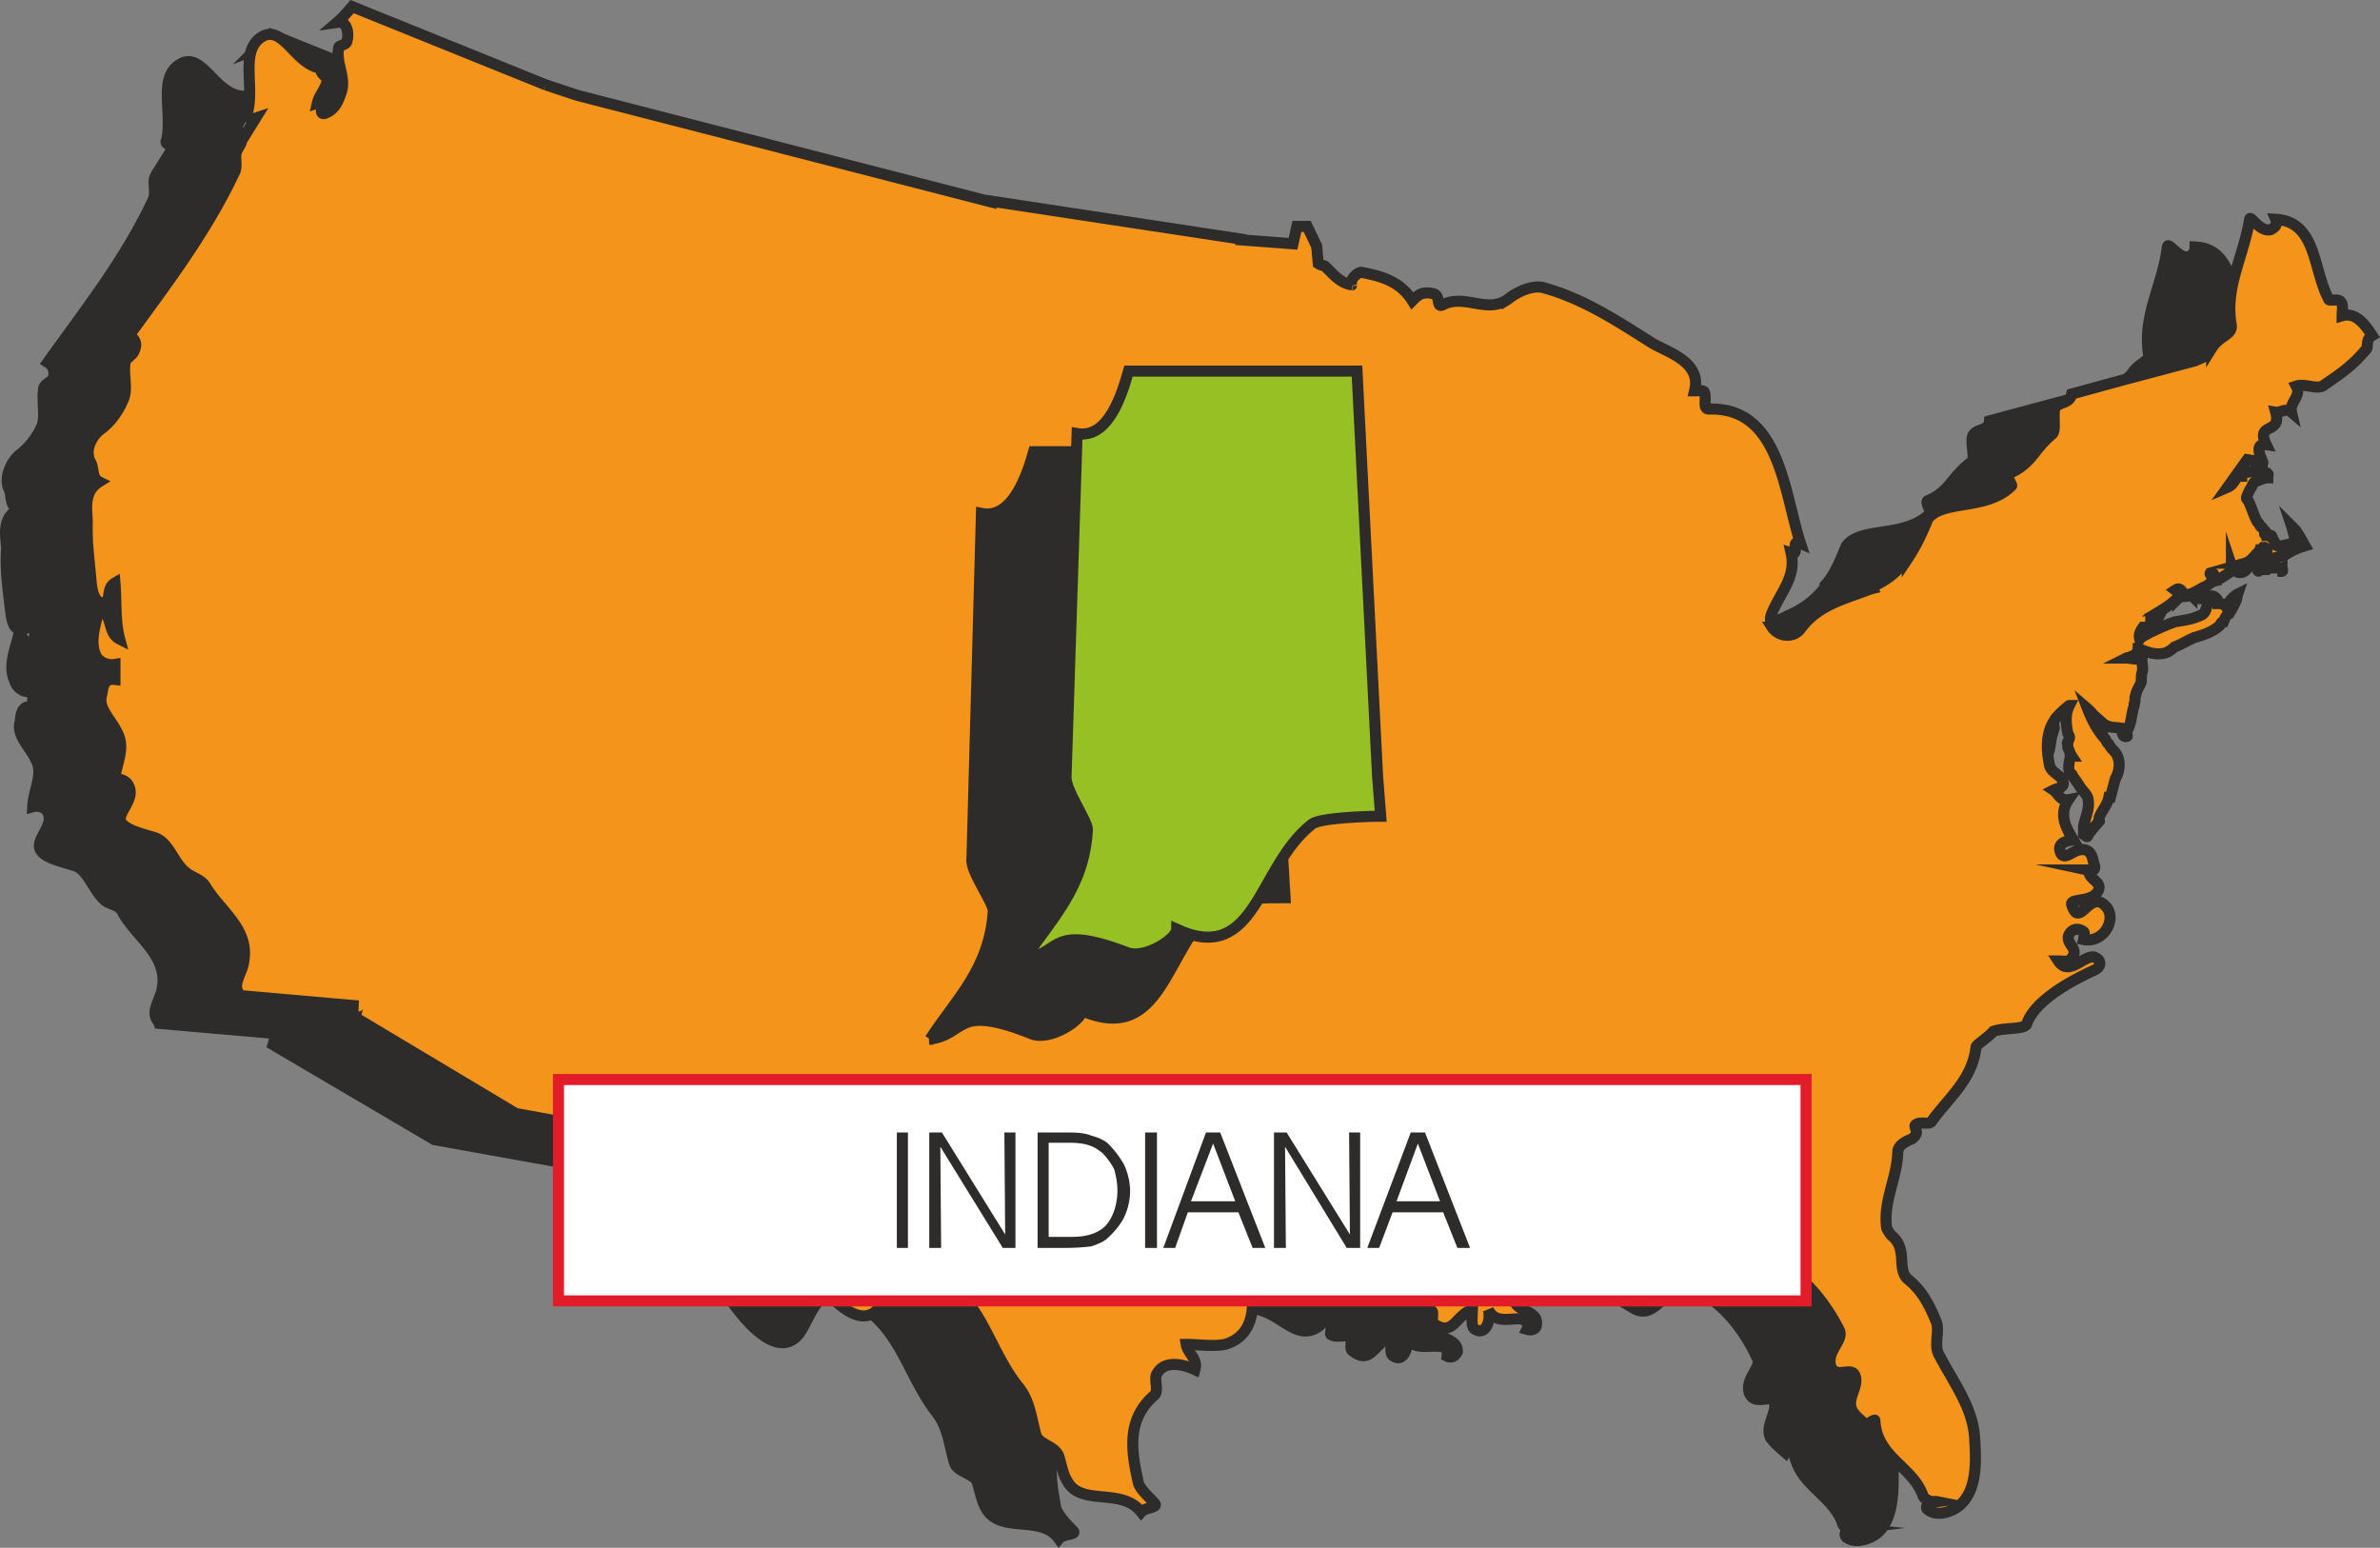 <svg xmlns="http://www.w3.org/2000/svg" width="288.988" height="187.937" viewBox="0 0 216.741 140.953"><rect x="0" y="0" width="216.741" height="140.953" fill="#808080" stroke="none"/><path d="M388.214 403.593c.072.144.216.288.072.36-.144.288-.504.288-.72.288.216-.216.504-.36.648-.648zm.36.504c-.072.144-.072.144-.144.144-.216.144-.288.36-.504.36l-.144-.144c0 .144.144.288.144.36.216-.216.504-.216.72-.216.216 0 .216 0 .216-.216.144-.144 0-.36-.288-.36v.072zm.936.648c.288 0 .432-.144.648-.288 0 .144.072.288 0 .288-.216.144-.36 0-.648 0zm-.288-.505c0 .073-.144.145-.144.145l.144.144c0-.144.144-.144.144-.216-.144.072-.144-.072-.144-.072z" style="fill:#2d2c2b;stroke:#2d2c2b;stroke-width:1.008;stroke-miterlimit:10.433" transform="translate(-189.611 -350.287)"/><path d="m231.974 360.537-17.712-7.128-1.368 1.368c.36-.144.72.144.864.504.144.432.144.936 0 1.296-.144.288-.72.36-.792.504-.216 1.368.864 2.808.288 4.104-.288.72-.504 1.44-1.296 1.8-1.008.504 0-1.08-1.008-.864.36-.576.72-1.152 1.008-1.8.288-.648-.648-.792-.432-1.296-2.376-.288-3.528-3.96-5.4-2.952-2.232 1.152-.72 4.608-1.368 7.056-.144.144.288.504.72.432l-1.224 1.944c-.144.288-.36.504-.504.864-.288.504.144 1.512-.216 2.16-2.52 5.4-6.192 10.008-9.576 14.76.576.36.648.936.504 1.44-.216.36-.72.504-.864.864-.216 1.296.216 2.664-.216 3.6-.432.936-1.08 1.8-2.088 2.592-.648.576-1.368 2.016-.864 3.024.288.576 0 1.512.864 1.872-1.656.792-1.08 2.664-1.08 3.672-.144 1.8.144 3.672.36 5.544.072.432.144 1.872 1.08 1.728.72-.072.216-1.296.936-1.728.288 1.656 0 3.456.504 5.04-1.152-.504-.576-2.304-1.8-2.736-.36 1.368-.936 2.808-.36 4.032.144.648.864 1.224 1.656 1.008v1.44c-1.152-.288-1.08 1.08-1.152 1.368-.36 1.296 1.08 2.376 1.584 3.744.432 1.152-.36 2.52-.432 3.96.504-.144 1.152.072 1.368.504.648 1.224-1.224 2.52-.648 3.456.432.72 1.872 1.008 2.952 1.368 1.368.288 1.8 2.304 2.952 3.24.432.36 1.296.36 1.584 1.08 1.296 2.304 4.104 3.888 3.6 6.84-.144 1.008-.936 1.944-.576 2.736.072.216.216.288.288.504l10.728.936c-.144 0-.288.792-.36 1.008l14.688 8.64 8.784 1.584 3.672.648.504-1.944 6.912 1.296c.72 1.296 1.296 3.456 2.016 3.456-.144 2.088 2.664 1.944 2.664 3.672 0 1.656.864 3.384 1.44 4.392 1.368 2.232 4.968 7.344 7.2 4.608.864-1.152 1.368-3.312 3.024-3.816 1.224-.36 2.16.864 3.024 1.512 3.312 2.304 4.032 6.264 6.48 9.432 1.08 1.368 1.152 2.952 1.656 4.608.288.864 1.8.936 2.088 1.8.216.792.432 1.728.72 2.232 1.296 2.52 5.04.576 6.696 2.88.432-.504 1.656-.36 1.296-.72-.648-.648-1.368-1.44-1.584-2.088-.504-2.808-1.008-5.688 1.584-7.992.36-.216 0-1.08.216-1.656.504-1.368 2.304-1.008 3.672-.432.216-1.08-.72-1.512-1.008-2.304 1.224 0 2.448.144 3.672-.072 2.52-.72 2.88-3.312 2.304-5.472 1.008-.144 1.368.936 1.8 1.224 1.224.504 4.032-.864 4.896-1.44 3.096-.36 4.536 3.24 6.84 1.584.36-.288.144-.648-.288-.432.648-.36 1.08-.072 1.368.432.072.288-.144.792.072.792.432.288 1.296-.072 1.656.216.288.144-.072 1.008.216 1.224 1.728 1.368 1.944-.72 3.6-1.296 0 .576-.216 1.44.072 1.728 1.008.792 1.512-.864 1.296-1.728.576 1.368 2.016.72 3.24.936.36.072.504.432.432.864.432.216.792-.072.936-.432 0-1.512-2.664-1.008-2.304-2.736.144-.072.576 0 .936 0-.216-.432.072-.72.432-.936-.36-.216-.36-.648-.504-.864-.504-.576-1.008 1.368-1.728.36-.144-.216-.072-.576-.072-.864-1.008 0-1.872.792-2.736.36-1.296-.72-.072-1.44.432-1.656 1.656-.648 2.952 2.52 4.608.72-.504 0-1.152.36-1.368-.36.216.72.864.36 1.368.36 1.512-.144 2.376-.648 3.888-.72.36-.144.72-.144 1.152-.144-1.152-.936 0-.936.504-1.44.288.864-.144 1.8.576 2.304 1.368.936.864-.216 2.304-.648.288.288 2.664-2.016 4.32-.576 1.296 1.224 2.88 2.088 4.32 2.952 1.944 1.08 3.168-2.376 4.392-2.088 3.024.72 5.4 3.6 6.768 6.552.504.864-1.08 1.8-.72 3.168.504 1.296 1.944.072 2.304.864.216 1.08-.864 2.16-.36 3.24.36.504.864.936 1.368 1.368.216-.36.72-.648.72-.432.216 3.312 3.528 4.176 4.464 6.84 0 .36.648.576 1.224.504-.72-.072-1.224.432-.864.792.936.72 2.448 0 2.952-.504 1.512-1.512 1.296-4.32 1.296-6.264-.144-2.664-1.944-4.896-3.24-7.488-.432-.792.072-2.088-.288-3.096-.576-1.296-1.296-2.664-2.52-3.816-1.008-.864 0-2.448-1.368-3.672-.144-.216-.432-.576-.576-.864-.36-2.376.936-4.464 1.08-6.912 0-.72.576-1.08 1.224-1.368.792-.576.072-.936.36-1.296.432-.216 1.08.144 1.368-.144 1.656-2.16 3.744-3.744 4.104-6.768 0-.216.936-.864 1.584-1.368 1.152-.576 2.88-.216 3.024-.72.72-2.016 3.672-3.888 6.048-4.824.792-.36.792-1.08 0-1.224-.792-.144-2.304 1.728-3.168.288.576 0 1.152.216 1.44-.432.216-.72-.648-1.224-.504-1.872.216-.648.936-.648 1.368-.288.072 0 0 .648 0 .648 1.872.36 3.096-1.728 2.16-2.952-1.584-1.728-2.592 1.944-3.24-.216-.144-.648 1.944-.144 2.376-1.368.36-.72-.864-1.08-.864-1.8v.072c1.008.072.504-.576.432-.936-.072-.72-.432-1.224-1.296-.936-.648.216-1.512 1.152-1.8 0-.144-.72.72-.792 1.368-.864-.72-1.152-1.512-2.376-.576-3.744-.648.216-.864-.576-1.296-.864.432-.144 1.152-.216.792-.864-.288-.648-1.08-.936-1.08-1.512-.36-1.368-.36-2.808.36-3.96.072-.288 1.296-1.296 1.296-1.296-.36.792-.216 1.656-.144 2.448.072.144.36.288.288.36-.144.288-.288.432-.216.72 0 .072-.072.144 0 .288.216.072.288.288.36.648-.072-.072 0 .072-.072.072 0 .216-.072.288-.216.36v.936c.144.216.288.216.36.36.216.36.36.72.648 1.08.288.36.576.648.72 1.08.36.864-.144 1.728-.36 2.664 0 .144-.072.432.072.648.144.144.288.216.36.072.36-.432.72-.792 1.008-1.296.072 0 0-.216 0-.36.144-.576.72-1.008.864-1.728 0-.072.216-.072.216-.072l.36-1.584.144-.36c.36-.72.36-1.728-.144-2.304-.216-.144-.504-.216-.72-.504 0-.216-.144-.432-.216-.576-.792-.864-1.152-1.728-1.512-2.664.432.36.792 1.008 1.224 1.368v-.072c.648.432 1.224.36 1.872.432-.144.288.072.936.432.72.144 0-.072-.288 0-.432.504-.72.36-1.512.648-2.304 0-.072.072-.216.072-.288.144-.144 0-.432 0-.72.144-.432.432-.792.504-1.224.144-.288.144-.504.216-.792.072-.432-.216-.936 0-1.296-.576.144-.936 0-1.512 0 .216-.144.288-.144.432-.216.288-.072.288.072.504-.288 0-.072.144-.216 0-.432.144 0 .36 0 .288.072.72.288 1.44.576 2.16.36.432-.072.936-.576 1.08-.504.576-.288 1.08-.576 1.728-.936.792-.216 1.656-.504 2.304-1.08.072-.144.216-.288.288-.504.144-.144.36-.36.504-.576.36-.36.504-.72.72-1.08.072-.144.072-.504.144-.648-.36.216-.864.576-1.08 1.08-.216-.216-.36-.216-.72-.216 0-.144.072-.288 0-.36-.216-.216-.504-.504-.648-.288-.216.288-.216.72-.36 1.008-.072.216-.216.36-.504.576-.72.504-1.512.504-2.376.72-.864.144-1.584.648-2.304 1.008a1.72 1.72 0 0 0-.936.504c-.144-.504.288-.864.576-1.368.072-.072 0-.144 0-.216h-.144v.072c.216-.072.288-.36.504-.432 1.08-.72 1.656-1.08 2.736-1.944.144-.144-.216-.36-.36-.504.144-.216.36-.288.432-.144.072.144.216.504.216.504.72.144 1.368-.504 2.088-.72.216-.144.432-.36.576-.504 0-.144 0-.432-.144-.504-.072-.072-.216-.216-.072-.216.072-.072.216-.072.216 0 .216.144.288.36.288.576.576-.072 1.008-.432 1.44-.936.072 0-.144-.216-.144-.36.36.576 1.008.72 1.44.36.216-.144 0-.36-.216-.36a.994.994 0 0 1 .216-.288h-.072c.432-.072.792-.36 1.152-.72.144-.072.144-.216.288-.36 0-.072.072-.216.216-.216h.144c.144 0 .144.144.144.288.072.216.072.432 0 .72.36 0 .792-.072 1.152-.144.288-.144.504-.288.864-.504.504-.216 1.008-.36 1.584-.576-.36-.504-.648-.864-1.008-1.44a.868.868 0 0 0-.36-.36c.288.432.36 1.008.648 1.512-.648 0-1.08.36-1.584.36a.654.654 0 0 1-.504-.216c-.072-.144-.144-.36-.144-.504-.072-.072-.216-.216-.288-.216-.072-.144-.144-.144-.36-.144.072-.072-.072 0-.072-.072s.072-.144 0-.288l-.36-.36c-.072-.072-.072-.216-.216-.36-.36-.216-.864-1.8-1.008-2.088-.072-.072-.216-.216-.072-.216.072-.36.072-.576.216-.72.288-.288.36-.648.648-.72.36-.144.576-.36 1.08-.36 0-.144.072-.36 0-.504h-.504c-.072 0-.072-.144-.072-.144-.504-.216-.864.144-1.368.144-.144 0-.288.144-.504.216-.072 0 0 .144-.072.144s-.288 0-.36.144c-.288.36-.288.72-.792.864l1.8-2.448 1.296.072c.36.504-1.152-1.656.36-1.512-1.008-2.088 1.512-.864.936-3.024.36.072.864-.432 1.368 0-.288-.792.936-1.368.432-2.304.864-.36 1.944.432 2.664-.072 1.44-1.152 2.448-1.872 3.744-3.24.288-.216-.216-.936.504-1.296-.72-1.008-1.44-2.088-2.736-1.872 0-.432.072-1.08-.072-1.224-.288-.216-1.152 0-1.296-.216-1.296-2.592-1.008-7.056-4.608-7.2 0 .432-.144.648-.504.864-.936.36-1.944-1.44-2.016-.864-.432 3.528-2.232 6.12-1.728 9.72.216.72-.936.792-1.584 1.944 0-.072-1.008 1.008-1.008.792l-.576.36-6.768 1.8-4.536 1.224c-.072 1.08-1.44.576-1.584 1.584-.072.792.288 1.872-.072 2.16-1.872 1.44-1.944 2.664-3.96 3.528-.288.072.36 1.08.216 1.152-2.304 2.304-6.264 1.152-7.632 2.952-.576 1.368-1.08 2.664-1.944 3.6v.072l.144-.072c-.864 1.152-1.872 2.016-3.312 2.664-.144.072-.36.144-.576.288-2.088.864-4.392 1.368-5.832 3.528-.72.936-2.088.576-2.592-.216-.216-.36-.288-.792-.072-1.152.72-1.944 2.304-3.384 1.728-5.544.936.216-.144-1.368.936-1.008-1.584-4.608-1.944-12.312-8.352-12.096-.72 0-.144-1.08-.504-1.584-.144-.216-.576-.144-.864-.144.648-2.52-2.304-3.384-3.744-4.392-3.312-2.016-6.408-4.104-10.08-4.968-.864-.288-2.088.288-3.24 1.008l-.792.36v.144l.792-.504c-1.728 1.368-3.888-.504-5.976.504-.576.36 0-.792-.72-1.008-1.008-.144-1.44.144-1.944.648-1.008-1.728-2.808-2.304-4.608-2.592-.216-.072-1.08.504-.936 1.152v-.072c-1.152-.216-1.656-.936-2.592-1.584 0-.216-.288-.072-.504-.288l-.072-1.584-.792-1.728h-1.008l-.288 1.584-4.752-.504-22.752-3.384-37.8-9.792z" style="fill:#2d2c2b" transform="translate(-189.611 -350.287)"/><path d="m231.974 360.537-17.712-7.128-1.368 1.368c.36-.144.72.144.864.504.144.432.144.936 0 1.296-.144.288-.72.36-.792.504-.216 1.368.864 2.808.288 4.104-.288.72-.504 1.44-1.296 1.8-1.008.504 0-1.08-1.008-.864.36-.576.72-1.152 1.008-1.8.288-.648-.648-.792-.432-1.296-2.376-.288-3.528-3.96-5.4-2.952-2.232 1.152-.72 4.608-1.368 7.056-.144.144.288.504.72.432l-1.224 1.944c-.144.288-.36.504-.504.864-.288.504.144 1.512-.216 2.16-2.52 5.4-6.192 10.008-9.576 14.76.576.36.648.936.504 1.44-.216.36-.72.504-.864.864-.216 1.296.216 2.664-.216 3.6-.432.936-1.08 1.8-2.088 2.592-.648.576-1.368 2.016-.864 3.024.288.576 0 1.512.864 1.872-1.656.792-1.08 2.664-1.08 3.672-.144 1.8.144 3.672.36 5.544.072.432.144 1.872 1.08 1.728.72-.072.216-1.296.936-1.728.288 1.656 0 3.456.504 5.04-1.152-.504-.576-2.304-1.8-2.736-.36 1.368-.936 2.808-.36 4.032.144.648.864 1.224 1.656 1.008v1.44c-1.152-.288-1.08 1.08-1.152 1.368-.36 1.296 1.08 2.376 1.584 3.744.432 1.152-.36 2.52-.432 3.96.504-.144 1.152.072 1.368.504.648 1.224-1.224 2.52-.648 3.456.432.72 1.872 1.008 2.952 1.368 1.368.288 1.8 2.304 2.952 3.24.432.36 1.296.36 1.584 1.08 1.296 2.304 4.104 3.888 3.6 6.84-.144 1.008-.936 1.944-.576 2.736.072.216.216.288.288.504l10.728.936c-.144 0-.288.792-.36 1.008l14.688 8.64 8.784 1.584 3.672.648.504-1.944 6.912 1.296c.72 1.296 1.296 3.456 2.016 3.456-.144 2.088 2.664 1.944 2.664 3.672 0 1.656.864 3.384 1.44 4.392 1.368 2.232 4.968 7.344 7.2 4.608.864-1.152 1.368-3.312 3.024-3.816 1.224-.36 2.16.864 3.024 1.512 3.312 2.304 4.032 6.264 6.48 9.432 1.08 1.368 1.152 2.952 1.656 4.608.288.864 1.8.936 2.088 1.8.216.792.432 1.728.72 2.232 1.296 2.52 5.04.576 6.696 2.88.432-.504 1.656-.36 1.296-.72-.648-.648-1.368-1.44-1.584-2.088-.504-2.808-1.008-5.688 1.584-7.992.36-.216 0-1.08.216-1.656.504-1.368 2.304-1.008 3.672-.432.216-1.08-.72-1.512-1.008-2.304 1.224 0 2.448.144 3.672-.072 2.52-.72 2.88-3.312 2.304-5.472 1.008-.144 1.368.936 1.8 1.224 1.224.504 4.032-.864 4.896-1.44 3.096-.36 4.536 3.24 6.84 1.584.36-.288.144-.648-.288-.432.648-.36 1.08-.072 1.368.432.072.288-.144.792.072.792.432.288 1.296-.072 1.656.216.288.144-.072 1.008.216 1.224 1.728 1.368 1.944-.72 3.6-1.296 0 .576-.216 1.44.072 1.728 1.008.792 1.512-.864 1.296-1.728.576 1.368 2.016.72 3.24.936.36.072.504.432.432.864.432.216.792-.072.936-.432 0-1.512-2.664-1.008-2.304-2.736.144-.072.576 0 .936 0-.216-.432.072-.72.432-.936-.36-.216-.36-.648-.504-.864-.504-.576-1.008 1.368-1.728.36-.144-.216-.072-.576-.072-.864-1.008 0-1.872.792-2.736.36-1.296-.72-.072-1.44.432-1.656 1.656-.648 2.952 2.52 4.608.72-.504 0-1.152.36-1.368-.36.216.72.864.36 1.368.36 1.512-.144 2.376-.648 3.888-.72.36-.144.72-.144 1.152-.144-1.152-.936 0-.936.504-1.44.288.864-.144 1.8.576 2.304 1.368.936.864-.216 2.304-.648.288.288 2.664-2.016 4.32-.576 1.296 1.224 2.88 2.088 4.32 2.952 1.944 1.08 3.168-2.376 4.392-2.088 3.024.72 5.4 3.6 6.768 6.552.504.864-1.08 1.8-.72 3.168.504 1.296 1.944.072 2.304.864.216 1.08-.864 2.16-.36 3.24.36.504.864.936 1.368 1.368.216-.36.72-.648.72-.432.216 3.312 3.528 4.176 4.464 6.84 0 .36.648.576 1.224.504-.72-.072-1.224.432-.864.792.936.72 2.448 0 2.952-.504 1.512-1.512 1.296-4.32 1.296-6.264-.144-2.664-1.944-4.896-3.24-7.488-.432-.792.072-2.088-.288-3.096-.576-1.296-1.296-2.664-2.52-3.816-1.008-.864 0-2.448-1.368-3.672-.144-.216-.432-.576-.576-.864-.36-2.376.936-4.464 1.08-6.912 0-.72.576-1.08 1.224-1.368.792-.576.072-.936.36-1.296.432-.216 1.08.144 1.368-.144 1.656-2.16 3.744-3.744 4.104-6.768 0-.216.936-.864 1.584-1.368 1.152-.576 2.88-.216 3.024-.72.72-2.016 3.672-3.888 6.048-4.824.792-.36.792-1.08 0-1.224-.792-.144-2.304 1.728-3.168.288.576 0 1.152.216 1.44-.432.216-.72-.648-1.224-.504-1.872.216-.648.936-.648 1.368-.288.072 0 0 .648 0 .648 1.872.36 3.096-1.728 2.16-2.952-1.584-1.728-2.592 1.944-3.24-.216-.144-.648 1.944-.144 2.376-1.368.36-.72-.864-1.08-.864-1.8v.072c1.008.072.504-.576.432-.936-.072-.72-.432-1.224-1.296-.936-.648.216-1.512 1.152-1.8 0-.144-.72.72-.792 1.368-.864-.72-1.152-1.512-2.376-.576-3.744-.648.216-.864-.576-1.296-.864.432-.144 1.152-.216.792-.864-.288-.648-1.08-.936-1.08-1.512-.36-1.368-.36-2.808.36-3.96.072-.288 1.296-1.296 1.296-1.296-.36.792-.216 1.656-.144 2.448.072.144.36.288.288.36-.144.288-.288.432-.216.72 0 .072-.072.144 0 .288.216.072.288.288.36.648-.072-.072 0 .072-.072.072 0 .216-.072.288-.216.36v.936c.144.216.288.216.36.36.216.36.36.72.648 1.08.288.36.576.648.72 1.08.36.864-.144 1.728-.36 2.664 0 .144-.072.432.072.648.144.144.288.216.36.072.36-.432.72-.792 1.008-1.296.072 0 0-.216 0-.36.144-.576.72-1.008.864-1.728 0-.072.216-.072.216-.072l.36-1.584.144-.36c.36-.72.36-1.728-.144-2.304-.216-.144-.504-.216-.72-.504 0-.216-.144-.432-.216-.576-.792-.864-1.152-1.728-1.512-2.664.432.36.792 1.008 1.224 1.368v-.072c.648.432 1.224.36 1.872.432-.144.288.072.936.432.72.144 0-.072-.288 0-.432.504-.72.36-1.512.648-2.304 0-.072.072-.216.072-.288.144-.144 0-.432 0-.72.144-.432.432-.792.504-1.224.144-.288.144-.504.216-.792.072-.432-.216-.936 0-1.296-.576.144-.936 0-1.512 0 .216-.144.288-.144.432-.216.288-.072.288.072.504-.288 0-.072.144-.216 0-.432.144 0 .36 0 .288.072.72.288 1.44.576 2.16.36.432-.072.936-.576 1.08-.504.576-.288 1.08-.576 1.728-.936.792-.216 1.656-.504 2.304-1.08.072-.144.216-.288.288-.504.144-.144.36-.36.504-.576.36-.36.504-.72.72-1.08.072-.144.072-.504.144-.648-.36.216-.864.576-1.08 1.08-.216-.216-.36-.216-.72-.216 0-.144.072-.288 0-.36-.216-.216-.504-.504-.648-.288-.216.288-.216.72-.36 1.008-.072.216-.216.36-.504.576-.72.504-1.512.504-2.376.72-.864.144-1.584.648-2.304 1.008a1.72 1.72 0 0 0-.936.504c-.144-.504.288-.864.576-1.368.072-.072 0-.144 0-.216h-.144v.072c.216-.072.288-.36.504-.432 1.08-.72 1.656-1.08 2.736-1.944.144-.144-.216-.36-.36-.504.144-.216.36-.288.432-.144.072.144.216.504.216.504.72.144 1.368-.504 2.088-.72.216-.144.432-.36.576-.504 0-.144 0-.432-.144-.504-.072-.072-.216-.216-.072-.216.072-.072.216-.072.216 0 .216.144.288.36.288.576.576-.072 1.008-.432 1.44-.936.072 0-.144-.216-.144-.36.36.576 1.008.72 1.44.36.216-.144 0-.36-.216-.36a.994.994 0 0 1 .216-.288h-.072c.432-.072.792-.36 1.152-.72.144-.072.144-.216.288-.36 0-.072.072-.216.216-.216h.144c.144 0 .144.144.144.288.072.216.072.432 0 .72.36 0 .792-.072 1.152-.144.288-.144.504-.288.864-.504.504-.216 1.008-.36 1.584-.576-.36-.504-.648-.864-1.008-1.44a.868.868 0 0 0-.36-.36c.288.432.36 1.008.648 1.512-.648 0-1.08.36-1.584.36a.654.654 0 0 1-.504-.216c-.072-.144-.144-.36-.144-.504-.072-.072-.216-.216-.288-.216-.072-.144-.144-.144-.36-.144.072-.072-.072 0-.072-.072s.072-.144 0-.288l-.36-.36c-.072-.072-.072-.216-.216-.36-.36-.216-.864-1.8-1.008-2.088-.072-.072-.216-.216-.072-.216.072-.36.072-.576.216-.72.288-.288.36-.648.648-.72.36-.144.576-.36 1.08-.36 0-.144.072-.36 0-.504h-.504c-.072 0-.072-.144-.072-.144-.504-.216-.864.144-1.368.144-.144 0-.288.144-.504.216-.072 0 0 .144-.072.144s-.288 0-.36.144c-.288.36-.288.72-.792.864l1.8-2.448 1.296.072c.36.504-1.152-1.656.36-1.512-1.008-2.088 1.512-.864.936-3.024.36.072.864-.432 1.368 0-.288-.792.936-1.368.432-2.304.864-.36 1.944.432 2.664-.072 1.44-1.152 2.448-1.872 3.744-3.24.288-.216-.216-.936.504-1.296-.72-1.008-1.44-2.088-2.736-1.872 0-.432.072-1.08-.072-1.224-.288-.216-1.152 0-1.296-.216-1.296-2.592-1.008-7.056-4.608-7.2 0 .432-.144.648-.504.864-.936.36-1.944-1.44-2.016-.864-.432 3.528-2.232 6.12-1.728 9.72.216.72-.936.792-1.584 1.944 0-.072-1.008 1.008-1.008.792l-.576.36-6.768 1.8-4.536 1.224c-.072 1.08-1.44.576-1.584 1.584-.072.792.288 1.872-.072 2.16-1.872 1.44-1.944 2.664-3.96 3.528-.288.072.36 1.08.216 1.152-2.304 2.304-6.264 1.152-7.632 2.952-.576 1.368-1.08 2.664-1.944 3.6v.072l.144-.072c-.864 1.152-1.872 2.016-3.312 2.664-.144.072-.36.144-.576.288-2.088.864-4.392 1.368-5.832 3.528-.72.936-2.088.576-2.592-.216-.216-.36-.288-.792-.072-1.152.72-1.944 2.304-3.384 1.728-5.544.936.216-.144-1.368.936-1.008-1.584-4.608-1.944-12.312-8.352-12.096-.72 0-.144-1.08-.504-1.584-.144-.216-.576-.144-.864-.144.648-2.52-2.304-3.384-3.744-4.392-3.312-2.016-6.408-4.104-10.08-4.968-.864-.288-2.088.288-3.24 1.008l-.792.36v.144l.792-.504c-1.728 1.368-3.888-.504-5.976.504-.576.36 0-.792-.72-1.008-1.008-.144-1.44.144-1.944.648-1.008-1.728-2.808-2.304-4.608-2.592-.216-.072-1.08.504-.936 1.152v-.072c-1.152-.216-1.656-.936-2.592-1.584 0-.216-.288-.072-.504-.288l-.072-1.584-.792-1.728h-1.008l-.288 1.584-4.752-.504-22.752-3.384-37.8-9.792-2.736-.792" style="fill:none;stroke:#2d2c2b;stroke-width:1.008;stroke-miterlimit:10.433" transform="translate(-189.611 -350.287)"/><path d="M395.702 401.217c0 .072.072.288 0 .36-.216.144-.504.144-.72.144.144-.144.432-.36.72-.504zm.216.432c0 .072-.144.144-.144.144-.216.144-.36.288-.504.288h-.144c.072.072.072.216.144.216.144-.144.504-.144.792-.144.072-.072.144-.072.288-.216.072-.216-.216-.36-.36-.36 0 .072 0 .072-.072.072zm1.08.648c.144 0 .288-.216.432-.288 0 .072.144.288 0 .288 0 .072-.288 0-.432 0zm-.432-.577c.072.145 0 .217 0 .289h.216v-.144c-.144.072 0-.144-.216-.144z" style="fill:#f4941a;stroke:#2d2c2b;stroke-width:1.008;stroke-miterlimit:10.433" transform="translate(-189.611 -350.287)"/><path d="m239.318 358.017-17.64-7.128c-.504.576-.864 1.008-1.368 1.44.504-.072.864.144.864.504.144.288 0 .936 0 1.296-.144.144-.72.432-.72.504-.216 1.44.72 2.736.216 4.104-.216.576-.576 1.44-1.296 1.8-1.008.432 0-1.152-.864-.864.144-.648.648-1.296.864-1.872.144-.576-.72-.72-.504-1.296-2.304-.288-3.528-3.816-5.256-2.952-2.304 1.224-.72 4.68-1.512 7.128 0 .216.36.504.792.36l-1.296 2.088c0 .216-.288.576-.36.792-.288.432 0 1.512-.288 2.088-2.592 5.328-6.12 10.08-9.576 14.832.648.36.648.936.432 1.44-.144.36-.792.576-.792.936-.216 1.152.144 2.592-.216 3.528-.36.792-1.08 1.872-1.944 2.592-.864.504-1.584 2.016-1.008 3.024.288.576.072 1.44.792 1.8-1.512.936-1.08 2.808-1.08 3.744 0 1.8.216 3.744.36 5.472 0 .576.288 1.872 1.152 1.8.72 0 .144-1.296 1.008-1.8.144 1.728 0 3.528.432 5.112-1.152-.576-.576-2.232-1.872-2.808-.288 1.44-.864 2.952-.36 4.176.216.576.936 1.08 1.8.936v1.368c-1.224-.144-1.224 1.08-1.224 1.44-.36 1.224 1.08 2.448 1.584 3.744.36 1.296-.288 2.664-.36 3.888.504-.072 1.08.288 1.224.576.576 1.296-1.152 2.664-.648 3.384.504.72 1.944 1.008 3.024 1.368 1.368.288 1.872 2.376 2.952 3.24.432.288 1.296.648 1.656 1.152 1.224 2.304 3.888 3.888 3.528 6.84-.072.864-.936 2.016-.576 2.736 0 .144.144.36.36.432l10.656.936c-.072 0-.504 1.008-.36 1.008l14.688 8.784 8.784 1.584 3.672.72.504-2.16 6.912 1.44c.72 1.368 1.296 3.384 2.016 3.384-.216 2.016 2.664 2.088 2.664 3.6 0 1.656.792 3.456 1.368 4.464 1.368 2.304 5.112 7.272 7.2 4.608.936-1.224 1.44-3.384 3.096-3.816 1.152-.36 2.232.936 3.024 1.512 3.312 2.16 4.032 6.336 6.552 9.576 1.008 1.08 1.152 2.88 1.584 4.392.144.864 1.728 1.08 2.088 1.944.144.72.504 1.584.72 2.16 1.224 2.376 4.968.576 6.768 2.88.36-.432 1.584-.432 1.224-.792-.504-.648-1.44-1.512-1.512-2.016-.504-2.88-1.008-5.76 1.512-7.848.288-.36 0-1.368.144-1.8.576-1.44 2.448-1.008 3.528-.504.288-1.008-.648-1.44-.792-2.304 1.08 0 2.448.216 3.528 0 2.52-.648 2.808-3.312 2.304-5.544 1.08 0 1.44.936 1.944 1.296 1.224.36 4.104-.936 4.968-1.44 3.024-.288 4.464 3.24 6.696 1.584.288-.288.216-.504-.288-.504.648-.36 1.224 0 1.368.504.072.216 0 .864.072.864.504.216 1.44-.144 1.8.216.144.072-.072 1.008.072 1.08 1.8 1.368 2.016-.72 3.6-1.224 0 .504-.144 1.512.144 1.728.936.792 1.584-.864 1.296-1.728.648 1.368 2.088.72 3.096.864.36 0 .648.504.432.936.504.144.864-.216.864-.432.144-1.512-2.448-1.08-1.944-2.808h.648c-.072-.36.216-.648.432-.936-.216-.144-.36-.648-.504-.792-.36-.576-.936 1.224-1.584.36-.072-.216-.072-.576-.072-.936-.864.144-1.872.864-2.664.36-1.224-.648 0-1.368.432-1.584 1.584-.504 2.952 2.52 4.392.864-.432-.144-1.08.144-1.224-.576.144.72.792.432 1.224.576 1.512-.288 2.448-.864 3.888-.936.36-.072.864-.072 1.296-.072-1.296-.936 0-.936.288-1.512.504.936 0 1.944.648 2.304 1.296.936 1.008-.072 2.52-.648.216.288 2.664-1.944 4.248-.504 1.224 1.224 2.88 2.088 4.32 2.952 1.728 1.08 3.168-2.304 4.392-2.088 2.88.72 5.472 3.528 6.84 6.48.432.792-1.152 1.944-.792 3.24.36 1.296 1.944.144 2.232.936.216 1.008-.72 2.016-.288 3.096.288.576.864.936 1.368 1.44.144-.288.72-.504.72-.504 0 3.384 3.528 4.248 4.392 6.912.072.36.792.576 1.296.504-.72-.144-1.08.504-.864.72.864.648 2.376.144 3.024-.504 1.368-1.44 1.368-4.248 1.224-6.192-.072-2.664-1.944-4.824-3.24-7.416-.504-.792.072-2.232-.288-3.096-.576-1.368-1.44-2.808-2.592-3.816-.936-.936-.072-2.592-1.296-3.816-.216-.072-.432-.504-.576-.792-.36-2.376 1.008-4.536 1.008-6.912 0-.432.576-.936 1.296-1.224.864-.648 0-1.08.36-1.296.36-.216 1.224 0 1.368-.216 1.584-2.088 3.888-3.816 4.104-6.84 0-.144 1.008-.792 1.584-1.44 1.08-.36 2.88-.144 3.024-.648.648-1.872 3.744-3.96 6.12-4.896.648-.288.72-1.152 0-1.224-.792-.144-2.304 1.8-3.24.36.504 0 1.08.144 1.368-.504.288-.648-.648-1.224-.432-1.8.144-.648.864-.648 1.368-.36v.72c1.8.216 3.024-1.872 2.088-2.952-1.44-1.8-2.592 2.088-3.168-.216-.216-.576 2.088-.144 2.448-1.368.288-.72-1.008-.936-.864-1.8h-.144c1.008.216.504-.504.504-.864-.144-.576-.504-1.152-1.368-.936-.576.072-1.44 1.08-1.656 0-.144-.648.576-.864 1.224-.936-.648-1.08-1.368-2.304-.432-3.672-.792.144-.936-.576-1.368-.864.432-.216 1.152-.216.792-.936-.216-.36-1.08-.72-1.152-1.296-.288-1.296-.36-2.952.432-4.104.072-.288 1.296-1.368 1.368-1.368-.432.864-.288 1.728-.144 2.52 0 0 .144.288.144.432 0 .072-.144.432-.144.576v.288c.072.288.216.576.36.792-.144 0 0 .144-.144.144 0 .144-.072.36-.072.36v.936c0 .072.288.288.288.36.072.216.432.648.648.936.144.36.72.648.72 1.008.288.864-.216 1.944-.36 2.664v.72c.144.144.36.216.36.144.288-.576.864-.936 1.08-1.368v-.36c.216-.504.72-1.08.864-1.8h.144l.432-1.656.144-.288c.288-.648.36-1.584-.216-2.232-.144-.072-.36-.432-.504-.648a2.188 2.188 0 0 1-.36-.504c-.72-.72-1.224-1.8-1.584-2.736.504.432.864 1.08 1.368 1.44v-.144c.576.504 1.08.36 1.872.504-.216.36.072.864.36.72.072 0-.072-.36 0-.504.36-.72.432-1.584.648-2.304v-.144c.144-.288.144-.576.144-.792.072-.36.432-.792.504-1.224 0-.216.072-.576.072-.864.144-.36-.072-.864 0-1.296-.36.216-.936 0-1.44 0 .144-.072.36-.072.432-.072v-.072c.288-.144.288.072.504-.288 0 0 .144-.288.144-.432 0 0 .216 0 .216.072.72.288 1.368.432 2.088.36.36-.072 1.008-.576 1.008-.576.576-.216 1.152-.72 1.8-.864.72-.216 1.728-.504 2.304-1.08.072 0 .216-.36.36-.36.144-.216.36-.576.504-.72.216-.288.432-.72.576-1.08.144-.216.144-.504.216-.72-.432.216-.792.72-1.08 1.152-.216-.288-.432-.288-.72-.288 0-.072-.072-.288-.072-.36-.072-.072-.432-.432-.648-.288-.144.216-.216.864-.36 1.08 0 .216-.288.504-.36.576-.864.288-1.728.504-2.448.648-.864.216-1.656.648-2.376 1.008a1.675 1.675 0 0 0-.864.576c-.144-.576.216-1.008.504-1.368 0-.072.072-.216.072-.216h-.072c.072 0 .288-.36.36-.36 1.152-.648 1.8-1.08 2.736-1.944.144-.144-.072-.36-.36-.576.216-.144.504-.072.504 0l.216.36c.72.072 1.368-.504 2.088-.72.144-.072.36-.36.648-.432-.144-.216-.072-.576-.144-.576-.144 0-.144-.144-.144-.144s.288-.072.288 0c.072.144.288.36.216.648.504-.216 1.08-.504 1.44-.864v-.504c.216.648 1.008.864 1.368.36.072-.072 0-.432-.288-.36 0-.144.144-.144.216-.216h-.072c.504-.144.72-.576 1.08-.864 0 0 .216-.216.288-.36l.288-.216h.144c.144 0 .216.216.216.36s0 .504-.072.72c.432.072.864-.216 1.08-.216.36 0 .72-.288.936-.36.432-.288 1.008-.504 1.512-.648-.288-.504-.504-1.008-.864-1.44 0-.144-.288-.288-.36-.36.144.432.216.936.504 1.512-.504 0-1.08.288-1.584.288-.144 0-.432 0-.432-.144 0-.072-.216-.36-.216-.504l-.144-.288h-.36c0-.144-.216-.144-.216-.144v-.288s-.144-.288-.216-.288c-.144-.072-.288-.288-.36-.432-.288-.216-.792-1.944-1.008-2.16l-.072-.144c0-.216.288-.576.36-.792.216-.144.216-.72.576-.72.216-.072.648-.288 1.008-.288v-.36c-.072 0-.288-.216-.432-.216l-.072-.072c-.504-.072-.864.144-1.368.144-.072 0-.432.144-.504.144v.216c-.216 0-.36 0-.432.144-.288.216-.36.648-.864.864l1.8-2.52 1.368.216c.36.432-1.08-1.8.36-1.584-1.008-2.088 1.44-.864.864-2.952.432.072.936-.432 1.44 0-.216-.936.936-1.44.432-2.376.864-.288 2.016.36 2.592-.144 1.44-1.08 2.52-1.8 3.744-3.168.216-.216-.072-.936.576-1.296-.648-1.008-1.512-2.16-2.736-1.8 0-.504.072-1.152-.144-1.296-.144-.216-1.08-.072-1.08-.216-1.368-2.664-1.08-7.056-4.824-7.272.216.504-.072.864-.432.936-.936.288-1.944-1.368-1.944-.936-.576 3.528-2.232 6.192-1.656 9.72 0 .72-1.08.864-1.8 2.016 0-.072-.864.936-.864.864l-.648.288-6.768 1.8-4.464 1.224c-.216 1.08-1.512.72-1.584 1.584 0 .792.072 1.8-.216 2.088-1.728 1.296-1.944 2.664-3.96 3.6-.288 0 .288 1.08.288 1.08-2.304 2.304-6.264 1.224-7.632 3.024-.576 1.44-1.152 2.592-1.872 3.672v-.144c-.792 1.224-1.872 2.088-3.24 2.664l.072.144c-.288.072-.432.216-.648.216-2.016.792-4.392 1.44-5.904 3.456-.648.936-2.088.648-2.592-.144h.144c-.288-.36-.36-.864-.216-1.152.72-2.016 2.304-3.384 1.8-5.616.864.288-.144-1.296.864-.864-1.512-4.608-1.944-12.384-8.28-12.24-.72 0-.216-1.152-.504-1.584-.072-.144-.576-.072-.864-.072.648-2.592-2.376-3.456-3.816-4.32-3.312-1.944-6.336-4.176-10.08-5.112-.792-.144-2.088.288-3.096 1.08l-.792.504.792-.504c-1.872 1.368-3.96-.432-5.904.504-.648.36-.144-.936-.936-1.008-.864-.216-1.368.144-1.872.648-1.08-1.728-2.736-2.304-4.68-2.592-.072 0-1.008.504-.864 1.224l.072-.072c-1.152-.144-1.8-1.152-2.52-1.728-.144-.072-.576 0-.576-.216l-.144-1.584-.864-1.8h-.936l-.36 1.584-4.752-.36v-.072l-22.752-3.456v.072l-37.728-9.72z" style="fill:#f4941a" transform="translate(-189.611 -350.287)"/><path d="m239.318 358.017-17.64-7.128c-.504.576-.864 1.008-1.368 1.44.504-.072.72.144.864.504.144.36.144.936 0 1.296-.144.288-.72.288-.72.504-.288 1.44.72 2.736.216 4.104-.216.648-.504 1.44-1.296 1.8-1.008.504 0-1.152-.864-.864.144-.648.648-1.152.864-1.872.216-.576-.72-.72-.504-1.296-2.304-.288-3.384-3.816-5.256-2.952-2.304 1.224-.72 4.608-1.512 7.128-.144.216.36.504.792.36l-1.296 2.088c0 .216-.216.504-.36.792-.36.504.072 1.512-.288 2.088-2.592 5.472-6.12 10.08-9.576 14.832.648.36.72.864.432 1.44-.144.36-.648.576-.792.936-.216 1.224.288 2.592-.216 3.528-.36.864-1.008 1.872-1.944 2.592-.864.576-1.584 1.944-1.008 3.024.36.576.072 1.44.792 1.8-1.512.936-1.08 2.664-1.08 3.744-.072 1.8.216 3.672.36 5.472.072.576.216 1.872 1.152 1.8.72-.072.144-1.296 1.008-1.8.144 1.728 0 3.528.432 5.112-1.152-.576-.576-2.232-1.872-2.808-.288 1.44-.864 2.808-.36 4.176.216.576.936 1.08 1.8.936v1.368c-1.224-.144-1.08 1.08-1.224 1.44-.36 1.296 1.08 2.376 1.584 3.744.504 1.296-.288 2.664-.36 3.888.504-.072 1.08.216 1.224.576.72 1.296-1.152 2.52-.648 3.384.504.72 1.872 1.008 3.024 1.368 1.368.432 1.728 2.376 2.952 3.24.432.36 1.296.576 1.656 1.152 1.368 2.304 4.032 3.888 3.528 6.84-.072.936-.936 1.944-.576 2.736.072.144.144.36.36.432l10.656.936c-.072 0-.216.864-.36 1.008l14.688 8.784 8.784 1.584 3.672.72.504-2.16 6.912 1.44c.72 1.368 1.296 3.384 2.016 3.384-.216 2.016 2.664 2.016 2.664 3.6.072 1.656.792 3.384 1.368 4.464 1.44 2.304 5.112 7.344 7.2 4.608.936-1.224 1.44-3.312 3.096-3.816 1.224-.36 2.088.936 3.024 1.512 3.312 2.304 3.96 6.336 6.552 9.576 1.008 1.224 1.152 2.808 1.584 4.392.288.864 1.728.936 2.088 1.944.216.72.36 1.584.72 2.16 1.224 2.448 4.968.576 6.768 2.88.36-.432 1.584-.36 1.224-.792-.576-.648-1.44-1.368-1.512-2.016-.648-2.88-1.008-5.688 1.512-7.848.36-.36 0-1.296.144-1.8.648-1.44 2.448-1.008 3.528-.504.288-1.008-.648-1.44-.792-2.304 1.08 0 2.448.216 3.528 0 2.52-.72 2.808-3.312 2.304-5.544 1.08 0 1.368.936 1.944 1.296 1.224.504 4.104-.936 4.968-1.44 3.024-.288 4.464 3.384 6.696 1.584.36-.288.216-.504-.288-.504.648-.36 1.224 0 1.368.504.216.216 0 .792.072.864.504.216 1.368-.144 1.8.216.144.144-.072.936.072 1.08 1.872 1.368 2.016-.72 3.6-1.224 0 .504-.144 1.44.144 1.728 1.08.792 1.584-.864 1.296-1.728.648 1.368 2.088.72 3.096.864.36.144.648.504.432.936.504.144.864-.072.864-.432.216-1.512-2.52-1.08-1.944-2.808h.648c-.072-.36.216-.648.432-.936-.216-.144-.36-.504-.504-.792-.432-.576-.936 1.368-1.584.36-.216-.216-.072-.576-.072-.936-.864.144-1.872.936-2.664.36-1.368-.648-.144-1.368.432-1.584 1.584-.576 2.952 2.52 4.392.864-.432-.144-1.08.144-1.224-.576.144.72.792.432 1.224.576 1.512-.288 2.448-.864 3.888-.936.36-.072.864-.072 1.296-.072-1.296-.936 0-.936.288-1.512.504.936 0 1.872.648 2.304 1.44.936 1.008-.072 2.52-.648.216.288 2.664-2.016 4.248-.504 1.296 1.224 2.88 2.088 4.32 2.952 1.872 1.08 3.168-2.448 4.392-2.088 2.952.72 5.328 3.528 6.84 6.48.432.936-1.152 1.872-.792 3.24.432 1.296 1.944 0 2.232.936.36 1.008-.792 2.016-.288 3.096.288.576.864.936 1.368 1.44.144-.288.72-.576.72-.504.144 3.384 3.528 4.248 4.392 6.912.216.36.792.576 1.296.504-.72-.144-1.224.504-.864.72.864.72 2.376.144 3.024-.504 1.512-1.44 1.368-4.104 1.224-6.192-.216-2.664-1.872-4.824-3.24-7.416-.504-.936.144-2.232-.288-3.096-.576-1.44-1.296-2.808-2.592-3.816-.936-.936 0-2.592-1.296-3.816-.216-.144-.432-.504-.576-.792-.36-2.376.936-4.536 1.008-6.912 0-.576.576-.936 1.296-1.224.864-.648 0-1.08.36-1.296.36-.288 1.08 0 1.368-.216 1.584-2.232 3.744-3.816 4.104-6.84 0-.216 1.008-.792 1.584-1.44 1.08-.36 2.808-.144 3.024-.648.648-2.016 3.744-3.816 6.12-4.896.72-.288.72-1.008 0-1.224-.936-.144-2.304 1.8-3.24.36.504 0 1.08.216 1.368-.504.36-.648-.648-1.08-.432-1.8.288-.648.864-.72 1.368-.36.144.072 0 .72 0 .72 1.8.36 3.024-1.8 2.088-2.952-1.512-1.8-2.448 2.088-3.168-.216-.216-.648 2.016-.144 2.448-1.368.288-.792-1.008-.936-.864-1.8h-.144c1.008.216.576-.504.504-.864-.144-.72-.504-1.152-1.368-.936-.576.144-1.44 1.08-1.656 0-.144-.648.576-.864 1.224-.936-.648-1.08-1.368-2.304-.432-3.672-.792.144-.936-.576-1.368-.864.432-.216 1.152-.216.792-.936-.216-.432-1.008-.72-1.152-1.296-.288-1.368-.36-2.952.432-4.104.072-.288 1.296-1.368 1.368-1.368-.432.864-.288 1.728-.144 2.52 0 .072.216.288.144.432 0 .216-.288.432-.144.576v.288c.144.288.216.576.36.792-.144 0 0 .144-.144.144 0 .144-.072.216-.072.36-.072.36-.072.648 0 .936 0 .144.288.144.288.36.144.216.432.576.648.936.216.36.576.648.72 1.008.288.936-.216 1.8-.36 2.664v.72c.216.144.36.288.36.144.36-.576.72-.936 1.08-1.368 0-.072-.072-.216 0-.36.216-.576.72-1.08.864-1.8h.144l.432-1.656.144-.288c.288-.648.36-1.584-.216-2.232-.144-.144-.36-.36-.504-.648-.216-.144-.216-.36-.36-.504-.72-.792-1.224-1.8-1.584-2.736.504.432.864 1.08 1.368 1.44v-.144c.576.504 1.08.36 1.872.504-.216.36 0 .864.36.72.072 0-.072-.288 0-.504.432-.72.36-1.44.648-2.304v-.144c.144-.288 0-.576.144-.792.072-.504.36-.792.504-1.224 0-.288 0-.576.072-.864.144-.36-.072-.864 0-1.296-.36.216-.936 0-1.44 0 .144-.072.36-.072.432-.072v-.072c.288-.144.288.072.504-.288 0-.072.144-.288.144-.432 0 0 .216 0 .216.072.72.288 1.368.504 2.088.36.504-.072 1.008-.576 1.008-.576.576-.216 1.152-.576 1.8-.864.792-.216 1.656-.504 2.304-1.08.072-.072.144-.36.36-.36.144-.36.216-.576.504-.72.216-.36.432-.72.576-1.08.144-.216.144-.504.216-.72-.432.216-.792.72-1.08 1.152-.216-.288-.432-.288-.72-.288 0-.072 0-.288-.072-.36-.072-.144-.36-.432-.648-.288-.144.288-.216.72-.36 1.08 0 .216-.216.504-.36.576-.864.432-1.584.504-2.448.648-.864.288-1.584.648-2.376 1.008-.288.216-.648.288-.864.576-.144-.576.216-.936.504-1.368.072-.072.072-.216.072-.216h-.072c.072 0 .216-.36.36-.36 1.152-.72 1.8-1.008 2.736-1.944.144-.144-.072-.36-.36-.576.216-.144.36-.144.504 0 .144.072.144.36.216.36.72.216 1.368-.432 2.088-.72.216-.072.36-.36.648-.432-.144-.216-.072-.432-.144-.576-.144 0-.144-.144-.144-.144 0-.072.216-.072.288 0 .072.144.288.36.216.648.504-.216.936-.504 1.44-.864v-.504c.216.648.936.864 1.368.36.072-.216 0-.432-.288-.36 0-.144.144-.144.216-.216h-.072c.504-.144.72-.504 1.08-.864.144 0 .216-.144.288-.36.072 0 .216-.144.288-.216h.144c.144.072.144.216.216.36 0 .216 0 .504-.072.72.432.072.792-.144 1.08-.216.36-.072.648-.144.936-.36a6.835 6.835 0 0 1 1.512-.648c-.288-.504-.504-.936-.864-1.44l-.36-.36c.144.432.216.936.504 1.512-.504 0-1.08.288-1.584.288-.144 0-.36 0-.432-.144a.778.778 0 0 0-.216-.504c0-.072-.072-.288-.144-.288-.072-.072-.288 0-.36 0 0-.144-.216-.072-.216-.144.144-.144.144-.216 0-.288-.072-.072-.144-.216-.216-.288-.216-.072-.216-.288-.36-.432-.288-.216-.72-1.8-1.008-2.16 0 0-.072 0-.072-.144.072-.216.216-.576.36-.792.216-.288.216-.648.576-.72.288-.072.648-.288 1.008-.288 0-.144.072-.36 0-.36-.072-.144-.288-.144-.432-.216-.072 0-.072-.072-.072-.072-.504-.072-.864.072-1.368.144-.144 0-.36.144-.504.144v.216c-.216 0-.288 0-.432.144-.288.288-.36.648-.864.864l1.8-2.52 1.368.216c.36.432-1.08-1.8.36-1.584-1.008-2.088 1.44-.864.864-2.952.432.072.936-.432 1.44 0-.216-.936.936-1.44.432-2.376.864-.288 2.016.432 2.592-.144 1.584-1.08 2.52-1.728 3.744-3.168.288-.216-.072-.936.576-1.296-.648-1.008-1.512-2.16-2.736-1.8 0-.504.144-1.008-.144-1.296-.216-.288-1.08 0-1.08-.216-1.44-2.664-1.08-7.056-4.824-7.272.216.504-.072.72-.432.936-1.008.288-1.872-1.368-1.944-.936-.576 3.528-2.304 6.192-1.656 9.72 0 .864-1.08.864-1.8 2.016 0-.072-.864.936-.864.864l-.648.288-6.768 1.8-4.464 1.224c-.216 1.08-1.512.576-1.584 1.584-.072.792.144 1.8-.216 2.088-1.728 1.44-1.8 2.664-3.96 3.6-.288.144.36 1.008.288 1.08-2.304 2.304-6.264 1.224-7.632 3.024-.576 1.44-1.152 2.592-1.872 3.672v-.144c-.792 1.224-1.872 2.088-3.24 2.664l.072.144c-.288.072-.432.144-.648.216-2.088.792-4.392 1.368-5.904 3.456-.72.936-2.088.648-2.592-.144h.144c-.288-.36-.36-.72-.216-1.152.792-2.016 2.304-3.384 1.8-5.616.864.288-.144-1.296.864-.864-1.512-4.608-1.872-12.384-8.28-12.24-.72.072-.216-1.008-.504-1.584-.144-.144-.576-.072-.864-.072.648-2.592-2.304-3.456-3.816-4.32-3.312-2.088-6.336-4.104-10.08-5.112-.864-.144-2.088.288-3.096 1.08l-.792.504.792-.504c-1.872 1.368-3.96-.504-5.904.504-.72.36-.144-.864-.936-1.008-1.008-.216-1.368.144-1.872.648-1.08-1.728-2.736-2.232-4.68-2.592-.144 0-1.008.432-.864 1.224 0-.072.072-.072.072-.072-1.152-.144-1.8-1.08-2.52-1.728-.216-.072-.36-.072-.576-.216l-.144-1.584-.864-1.8h-.936l-.36 1.584-4.752-.36v-.072l-22.752-3.456v.072l-37.728-9.72-2.808-.936" style="fill:none;stroke:#2d2c2b;stroke-width:1.008;stroke-miterlimit:10.433" transform="translate(-189.611 -350.287)"/><path d="M354.086 468.753v-20.16H240.47v20.16z" style="fill:#fff;stroke:#e31c2a;stroke-width:1.008;stroke-miterlimit:10.433" transform="translate(-189.611 -350.287)"/><path d="M272.294 463.929h-1.008v-10.512h1.008zm8.856-1.224-.072-9.288h1.008v10.512h-1.152l-5.688-9.216.072 9.216h-1.08v-10.512h1.152zm3.96-8.352v8.568h2.16c1.224 0 2.304-.288 3.024-1.008.648-.72 1.08-1.872 1.08-3.24 0-.648-.144-1.368-.288-1.872-.216-.504-.72-1.152-1.08-1.512-.36-.288-.792-.576-1.08-.648-.504-.216-1.224-.288-1.872-.288zm-1.008-.936h2.952c.72 0 1.44.072 1.944.288.576.144 1.224.432 1.512.72a8.68 8.68 0 0 1 1.44 1.872c.36.72.576 1.656.576 2.448 0 .864-.216 1.728-.576 2.448s-1.008 1.44-1.584 1.944c-.36.288-.936.504-1.368.648-.576.072-1.368.144-2.448.144h-2.448zm10.872 10.512h-1.08v-10.512h1.08zm1.656 0h-1.08l3.888-10.512h1.296l4.104 10.512h-1.152l-1.296-3.24h-4.608zm5.472-4.248-2.016-5.256-2.016 5.256zm10.44 3.024-.072-9.288h1.008v10.512h-1.224l-5.616-9.216.072 9.216h-1.08v-10.512h1.152zm2.664 1.224h-1.08l3.96-10.512h1.296l4.104 10.512h-1.152l-1.296-3.24h-4.608zm5.544-4.248-2.016-5.256-1.944 5.256z" style="fill:#2d2c2b" transform="translate(-189.611 -350.287)"/><path d="m306.422 428.433-1.872-37.008h-20.808c-.576 2.088-1.944 6.192-4.752 5.616l-.864 31.392c-.216 1.152 1.944 3.96 1.944 4.824-.36 5.328-3.384 7.992-5.76 11.664h-.072c3.456-.432 2.232-3.312 9.288-.504 1.656.72 4.608-1.224 4.608-2.088 7.416 3.168 7.488-5.688 12.24-9.648.792-.648 5.184-.648 6.264-.648z" style="fill:#2d2c2b;stroke:#2d2c2b;stroke-width:1.008;stroke-miterlimit:10.433" transform="translate(-189.611 -350.287)"/><path d="m315.062 420.945-1.872-36.864h-20.808c-.576 2.016-1.8 6.192-4.68 5.688l-1.008 31.176c-.144 1.224 1.944 4.032 1.944 4.896-.288 5.328-3.312 8.136-5.688 11.736 3.384-.432 2.16-3.24 9.216-.576 1.656.72 4.608-1.224 4.608-2.088 7.272 3.312 7.344-5.688 12.312-9.576.72-.576 5.04-.72 6.264-.72z" style="fill:#97c025;stroke:#2d2c2b;stroke-width:1.008;stroke-miterlimit:10.433" transform="translate(-189.611 -350.287)"/></svg>
